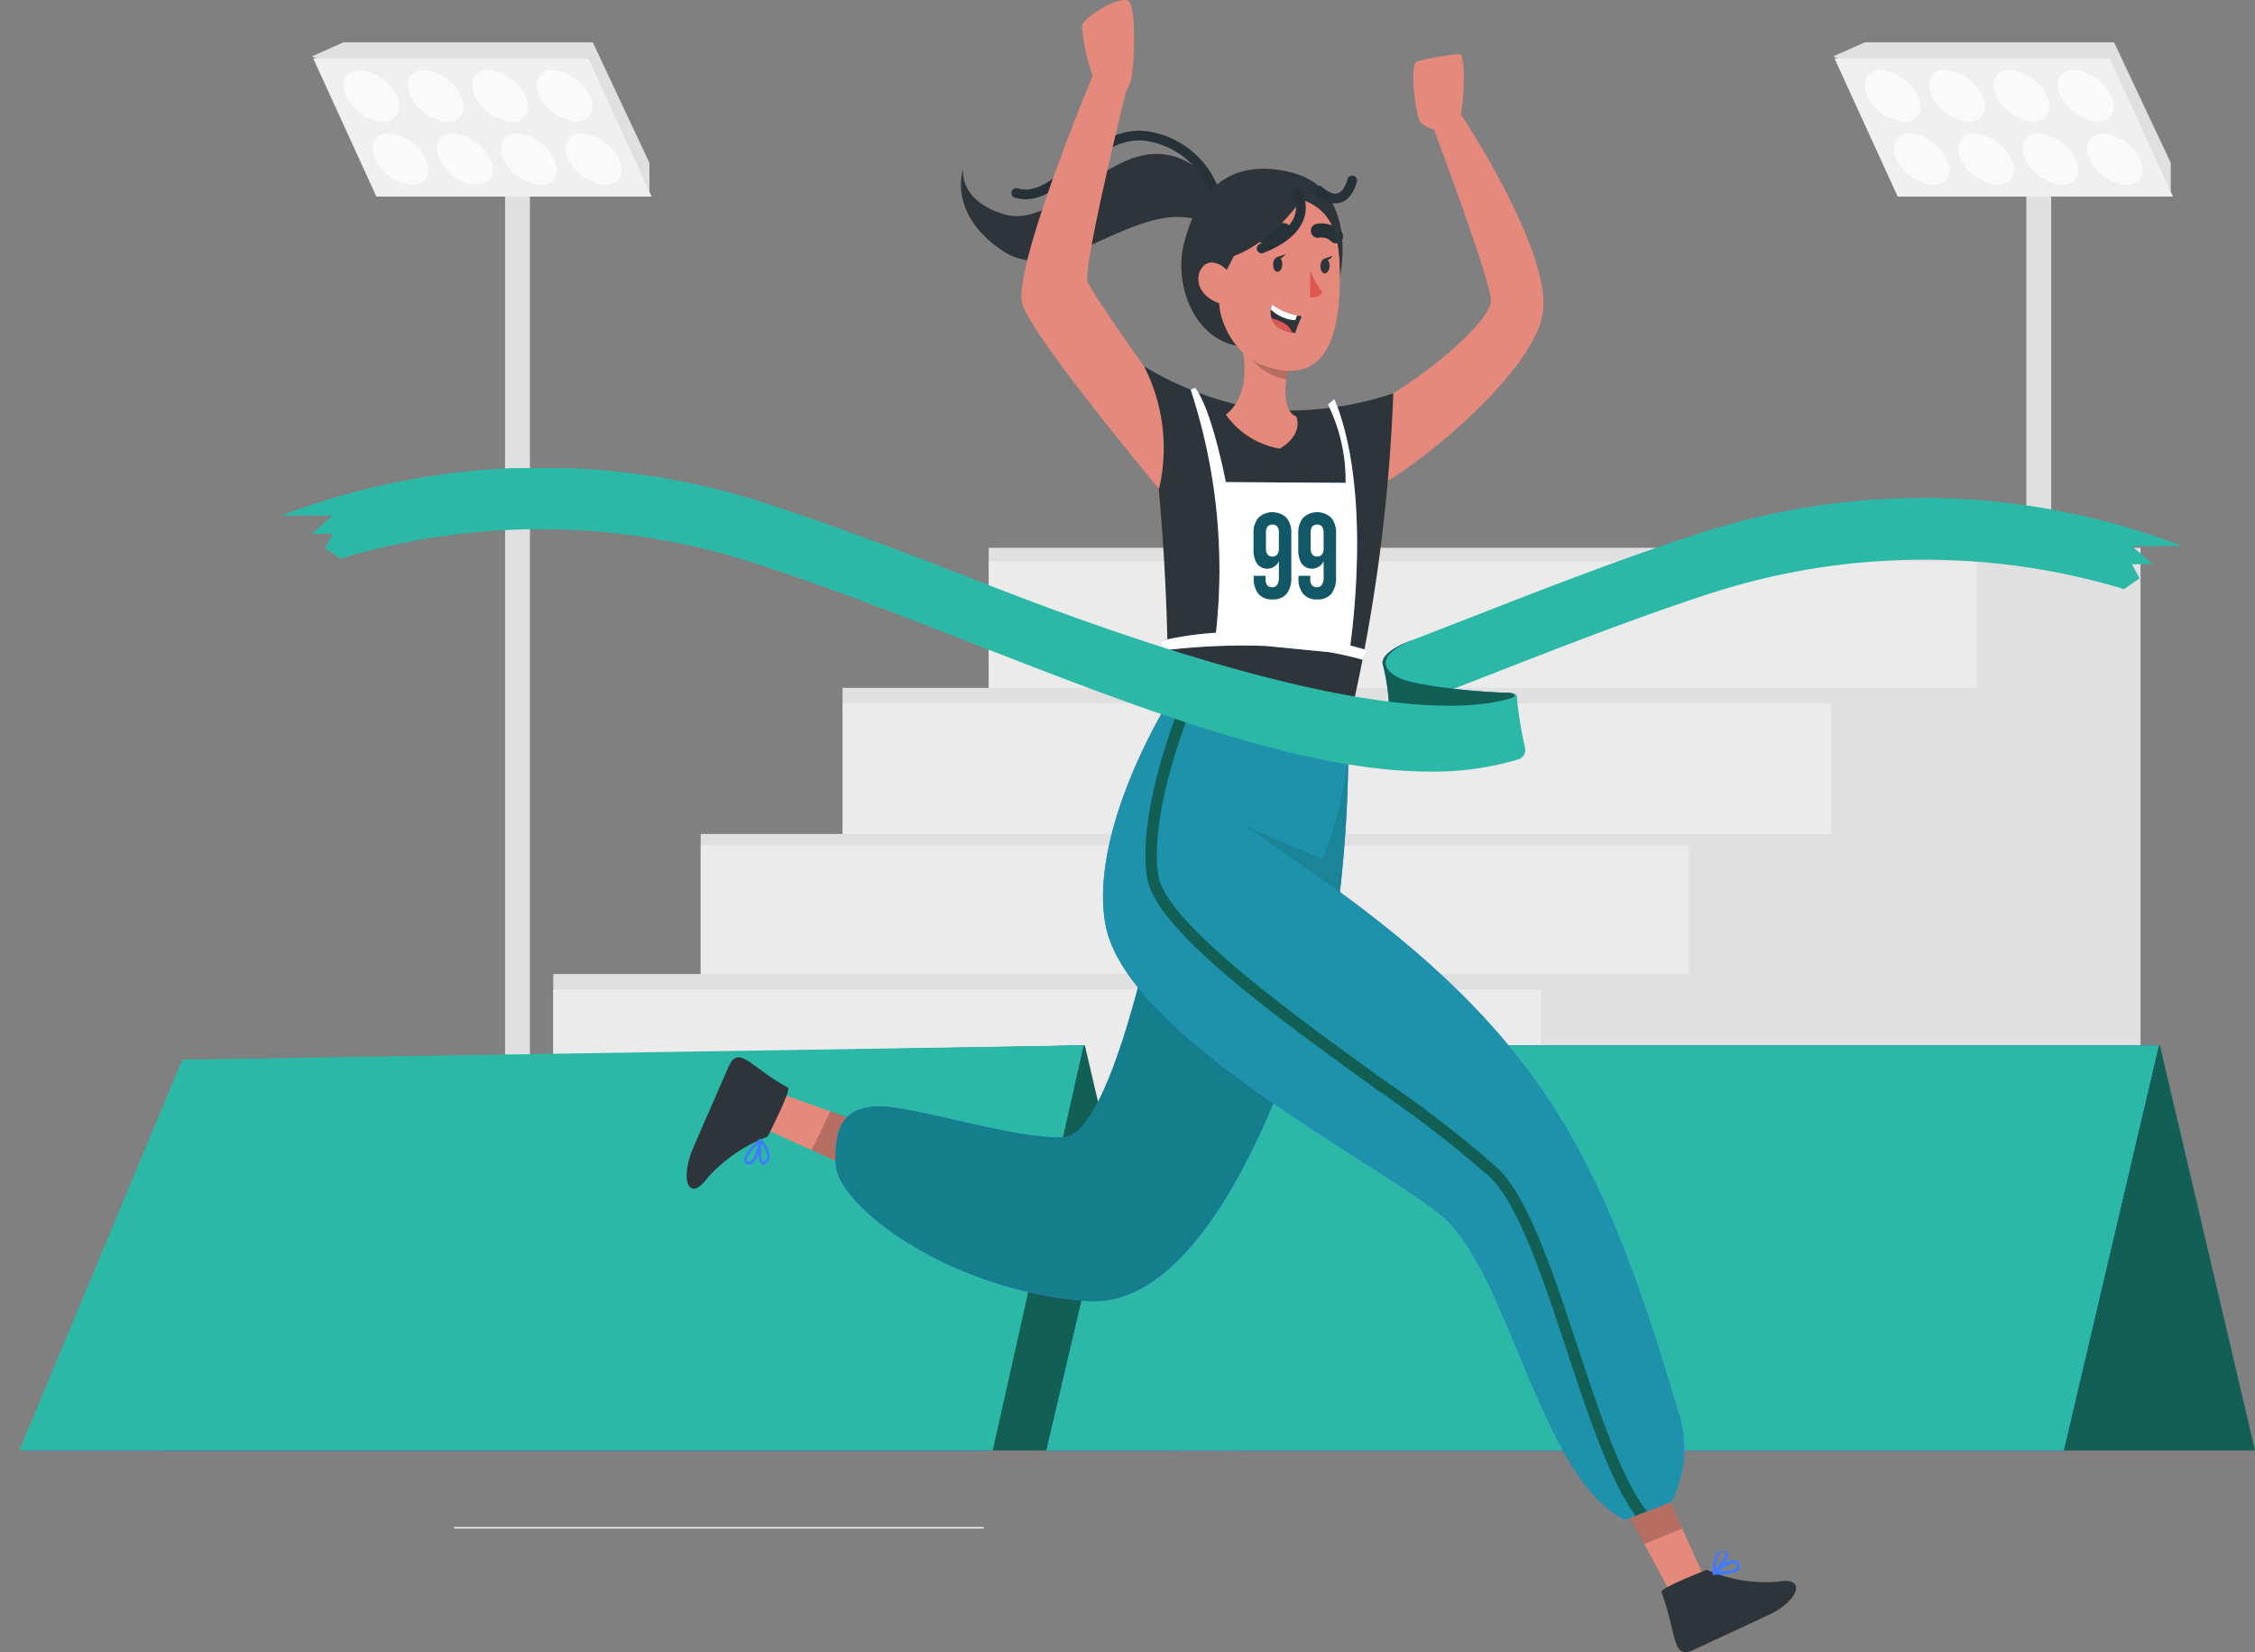 <svg xmlns="http://www.w3.org/2000/svg" xmlns:xlink="http://www.w3.org/1999/xlink" width="111.471" height="81.697" viewBox="0 0 111.471 81.697">
  <rect x="0" y="0" width="111.471" height="81.697" fill="#808080" stroke="none"/>
  <defs>
    <clipPath id="clip-path">
      <rect id="Rectangle_17532" data-name="Rectangle 17532" width="54.986" height="20.029" fill="none"/>
    </clipPath>
    <clipPath id="clip-path-2">
      <rect id="Rectangle_17534" data-name="Rectangle 17534" width="53.565" height="20.029" fill="none"/>
    </clipPath>
    <clipPath id="clip-path-5">
      <rect id="Rectangle_17611" data-name="Rectangle 17611" width="3.17" height="3.078" fill="none"/>
    </clipPath>
    <clipPath id="clip-path-6">
      <rect id="Rectangle_17612" data-name="Rectangle 17612" width="24.935" height="20.245" fill="none"/>
    </clipPath>
    <clipPath id="clip-path-7">
      <rect id="Rectangle_17613" data-name="Rectangle 17613" width="3.055" height="3.482" fill="none"/>
    </clipPath>
    <clipPath id="clip-path-8">
      <rect id="Rectangle_17614" data-name="Rectangle 17614" width="28.702" height="40.403" fill="none"/>
    </clipPath>
    <clipPath id="clip-path-9">
      <rect id="Rectangle_17615" data-name="Rectangle 17615" width="5.095" height="7.494" fill="none"/>
    </clipPath>
    <clipPath id="clip-path-10">
      <rect id="Rectangle_17616" data-name="Rectangle 17616" width="2.545" height="2.051" fill="none"/>
    </clipPath>
    <clipPath id="clip-path-11">
      <rect id="Rectangle_17617" data-name="Rectangle 17617" width="10.274" height="13.454" fill="none"/>
    </clipPath>
    <clipPath id="clip-path-12">
      <rect id="Rectangle_17619" data-name="Rectangle 17619" width="6.621" height="5.261" fill="none"/>
    </clipPath>
    <clipPath id="clip-path-13">
      <rect id="Rectangle_17620" data-name="Rectangle 17620" width="61.469" height="15.006" fill="none"/>
    </clipPath>
  </defs>
  <g id="Group_8889" data-name="Group 8889" transform="translate(-0.31 -9.077)">
    <g id="Group_8902" data-name="Group 8902">
      <rect id="Rectangle_17523" data-name="Rectangle 17523" width="26.188" height="0.075" transform="translate(22.754 84.584)" fill="#ebebeb"/>
      <g id="Group_8796" data-name="Group 8796" transform="translate(-14 -13.831)">
        <g id="Group_8903" data-name="Group 8903">
          <path id="Path_13976" data-name="Path 13976" d="M375.306,83.743l1.573-.7H389.2l2.8,5.96v1.567Z" transform="translate(-270.385 -58.043)" fill="#e0e0e0"/>
          <rect id="Rectangle_17524" data-name="Rectangle 17524" width="1.229" height="49.47" transform="translate(114.478 30.231)" fill="#e0e0e0"/>
          <path id="Path_13977" data-name="Path 13977" d="M392.3,92.514H378.694l-3.123-6.829h13.605Z" transform="translate(-270.576 -59.887)" fill="#f0f0f0"/>
          <path id="Path_13978" data-name="Path 13978" d="M383.558,88.875c.321.7.022,1.271-.667,1.271a2.248,2.248,0,0,1-1.829-1.271c-.321-.7-.022-1.271.667-1.271a2.247,2.247,0,0,1,1.829,1.271" transform="translate(-274.439 -61.228)" fill="#fafafa"/>
          <path id="Path_13979" data-name="Path 13979" d="M394.938,88.875c.321.7.022,1.271-.667,1.271a2.247,2.247,0,0,1-1.829-1.271c-.321-.7-.022-1.271.667-1.271a2.247,2.247,0,0,1,1.829,1.271" transform="translate(-282.637 -61.228)" fill="#fafafa"/>
          <path id="Path_13980" data-name="Path 13980" d="M406.318,88.875c.321.7.022,1.271-.667,1.271a2.248,2.248,0,0,1-1.829-1.271c-.321-.7-.022-1.271.667-1.271a2.247,2.247,0,0,1,1.829,1.271" transform="translate(-290.836 -61.228)" fill="#fafafa"/>
          <path id="Path_13981" data-name="Path 13981" d="M417.7,88.875c.321.7.022,1.271-.667,1.271a2.247,2.247,0,0,1-1.829-1.271c-.321-.7-.022-1.271.667-1.271a2.247,2.247,0,0,1,1.829,1.271" transform="translate(-299.034 -61.228)" fill="#fafafa"/>
          <path id="Path_13982" data-name="Path 13982" d="M388.681,99.278c.321.7.022,1.271-.667,1.271a2.247,2.247,0,0,1-1.829-1.271c-.321-.7-.022-1.271.667-1.271a2.247,2.247,0,0,1,1.829,1.271" transform="translate(-278.13 -68.499)" fill="#fafafa"/>
          <path id="Path_13983" data-name="Path 13983" d="M400.061,99.278c.321.7.022,1.271-.667,1.271a2.247,2.247,0,0,1-1.829-1.271c-.321-.7-.022-1.271.667-1.271a2.247,2.247,0,0,1,1.829,1.271" transform="translate(-286.328 -68.499)" fill="#fafafa"/>
          <path id="Path_13984" data-name="Path 13984" d="M411.442,99.278c.321.7.022,1.271-.667,1.271a2.247,2.247,0,0,1-1.829-1.271c-.321-.7-.022-1.271.667-1.271a2.247,2.247,0,0,1,1.829,1.271" transform="translate(-294.527 -68.499)" fill="#fafafa"/>
          <path id="Path_13985" data-name="Path 13985" d="M422.821,99.278c.321.7.022,1.271-.667,1.271a2.247,2.247,0,0,1-1.829-1.271c-.321-.7-.022-1.271.667-1.271a2.247,2.247,0,0,1,1.829,1.271" transform="translate(-302.725 -68.499)" fill="#fafafa"/>
          <path id="Path_13986" data-name="Path 13986" d="M106.306,83.743l1.573-.7H120.2l2.8,5.96v1.567Z" transform="translate(-76.587 -58.043)" fill="#e0e0e0"/>
          <rect id="Rectangle_17525" data-name="Rectangle 17525" width="1.229" height="49.47" transform="translate(39.276 30.231)" fill="#e0e0e0"/>
          <path id="Path_13987" data-name="Path 13987" d="M123.3,92.514H109.694l-3.123-6.829h13.605Z" transform="translate(-76.778 -59.887)" fill="#f0f0f0"/>
          <path id="Path_13988" data-name="Path 13988" d="M114.558,88.875c.321.7.022,1.271-.667,1.271a2.247,2.247,0,0,1-1.829-1.271c-.321-.7-.022-1.271.667-1.271a2.247,2.247,0,0,1,1.829,1.271" transform="translate(-80.641 -61.228)" fill="#fafafa"/>
          <path id="Path_13989" data-name="Path 13989" d="M125.939,88.875c.321.7.022,1.271-.667,1.271a2.247,2.247,0,0,1-1.829-1.271c-.321-.7-.022-1.271.667-1.271a2.247,2.247,0,0,1,1.829,1.271" transform="translate(-88.84 -61.228)" fill="#fafafa"/>
          <path id="Path_13990" data-name="Path 13990" d="M137.318,88.875c.321.7.022,1.271-.667,1.271a2.247,2.247,0,0,1-1.829-1.271c-.321-.7-.022-1.271.667-1.271a2.247,2.247,0,0,1,1.829,1.271" transform="translate(-97.037 -61.228)" fill="#fafafa"/>
          <path id="Path_13991" data-name="Path 13991" d="M148.7,88.875c.321.7.022,1.271-.667,1.271a2.247,2.247,0,0,1-1.829-1.271c-.321-.7-.022-1.271.667-1.271a2.247,2.247,0,0,1,1.829,1.271" transform="translate(-105.236 -61.228)" fill="#fafafa"/>
          <path id="Path_13992" data-name="Path 13992" d="M119.681,99.278c.321.7.022,1.271-.667,1.271a2.247,2.247,0,0,1-1.829-1.271c-.321-.7-.022-1.271.667-1.271a2.247,2.247,0,0,1,1.829,1.271" transform="translate(-84.332 -68.499)" fill="#fafafa"/>
          <path id="Path_13993" data-name="Path 13993" d="M131.061,99.278c.321.7.022,1.271-.667,1.271a2.247,2.247,0,0,1-1.829-1.271c-.321-.7-.022-1.271.667-1.271a2.247,2.247,0,0,1,1.829,1.271" transform="translate(-92.53 -68.499)" fill="#fafafa"/>
          <path id="Path_13994" data-name="Path 13994" d="M142.441,99.278c.321.7.022,1.271-.667,1.271a2.248,2.248,0,0,1-1.829-1.271c-.321-.7-.022-1.271.667-1.271a2.247,2.247,0,0,1,1.829,1.271" transform="translate(-100.729 -68.499)" fill="#fafafa"/>
          <path id="Path_13995" data-name="Path 13995" d="M153.822,99.278c.321.7.022,1.271-.667,1.271a2.247,2.247,0,0,1-1.829-1.271c-.321-.7-.022-1.271.667-1.271a2.247,2.247,0,0,1,1.829,1.271" transform="translate(-108.928 -68.499)" fill="#fafafa"/>
          <path id="Path_13996" data-name="Path 13996" d="M227.482,166.051H170.545v6.925h-7.227V180.2h-7.012v6.925h-7.288v22.882h78.464Z" transform="translate(-107.359 -116.056)" fill="#e0e0e0"/>
          <rect id="Rectangle_17526" data-name="Rectangle 17526" width="48.83" height="6.254" transform="translate(63.186 50.666)" fill="#ebebeb"/>
          <rect id="Rectangle_17527" data-name="Rectangle 17527" width="48.872" height="6.457" transform="translate(55.959 57.689)" fill="#ebebeb"/>
          <rect id="Rectangle_17528" data-name="Rectangle 17528" width="48.849" height="6.358" transform="translate(48.948 64.712)" fill="#ebebeb"/>
          <rect id="Rectangle_17529" data-name="Rectangle 17529" width="48.83" height="6.254" transform="translate(41.66 71.823)" fill="#ebebeb"/>
        </g>
      </g>
      <g id="Group_8803" data-name="Group 8803" transform="translate(-14 -17.831)">
        <g id="Group_8904" data-name="Group 8904">
          <g id="Group_8801" data-name="Group 8801" transform="translate(17.645 78.597)" style="isolation: isolate">
            <g id="Group_8800" data-name="Group 8800">
              <g id="Group_8799" data-name="Group 8799" clip-path="url(#clip-path)">
                <path id="Path_13998" data-name="Path 13998" d="M118.1,281.077H67.812l1.112-19.237,44.482-.792Z" transform="translate(-63.115 -261.048)" fill="#126055"/>
              </g>
            </g>
          </g>
        </g>
      </g>
      <path id="Path_13999" data-name="Path 13999" d="M101.091,261.048l-44.6,1.146-7.765,18.883h47.67Z" transform="translate(-47.216 -200.282)" fill="#407bff"/>
      <g id="Group_8811" data-name="Group 8811" transform="translate(-14 -17.831)">
        <g id="Group_8905" data-name="Group 8905">
          <g id="Group_8806" data-name="Group 8806" transform="translate(14.31 78.597)" style="isolation: isolate">
            <g id="Group_8805" data-name="Group 8805">
              <g id="Group_8804" data-name="Group 8804" clip-path="url(#clip-path-2)">
                <path id="Path_14000" data-name="Path 14000" d="M98.713,261.048l-44.552.705L46.1,281.076H94.22Z" transform="translate(-45.148 -261.048)" fill="#2bb8a6"/>
              </g>
            </g>
          </g>
          <g id="Group_8809" data-name="Group 8809" transform="translate(70.795 78.597)" style="isolation: isolate">
            <g id="Group_8808" data-name="Group 8808">
              <g id="Group_8807" data-name="Group 8807" clip-path="url(#clip-path)">
                <path id="Path_14001" data-name="Path 14001" d="M308.221,281.077h-50.29l-4.7-20.029h50.29Z" transform="translate(-253.235 -261.048)" fill="#126055"/>
              </g>
            </g>
          </g>
        </g>
      </g>
      <path id="Path_14002" data-name="Path 14002" d="M291.211,261.048h-50.29l-4.7,20.029h50.29Z" transform="translate(-184.185 -200.282)" fill="#407bff"/>
      <g id="Group_8816" data-name="Group 8816" transform="translate(-14 -17.831)">
        <g id="Group_8906" data-name="Group 8906">
          <g id="Group_8814" data-name="Group 8814" transform="translate(66.039 78.597)" style="isolation: isolate">
            <g id="Group_8813" data-name="Group 8813">
              <g id="Group_8812" data-name="Group 8812" clip-path="url(#clip-path)">
                <path id="Path_14003" data-name="Path 14003" d="M291.211,261.048h-50.29l-4.7,20.029h50.29Z" transform="translate(-236.224 -261.048)" fill="#2bb8a6"/>
              </g>
            </g>
          </g>
        </g>
      </g>
      <g id="Group_8865" data-name="Group 8865" transform="translate(-14 -17.831)">
        <g id="Group_8901" data-name="Group 8901">
          <path id="Path_14006" data-name="Path 14006" d="M233.648,116.585a3.128,3.128,0,0,0-3.22-1.913c-2.516.25-4.939,3.663-7.222,2.961s-2-2.249-2-2.249-.839,2.227,2,4.095,6.7-2.849,9.921-1.444Z" transform="translate(-159.279 -80.134)" fill="#2e353a"/>
          <path id="Path_14007" data-name="Path 14007" d="M240.7,114.478a4.2,4.2,0,0,0-3.5-2.829c-2.691-.226-4.263,3.437-6.325,2.829" transform="translate(-166.331 -78.027)" fill="none" stroke="#263238" stroke-linecap="round" stroke-linejoin="round" stroke-width="0.48"/>
          <path id="Path_14008" data-name="Path 14008" d="M267.912,122.383s.956-4.252-2.358-5.11-4.805,1.234-5.364,3.55.851,5.538,3.85,5.006,3.751-2.438,3.871-3.446" transform="translate(-187.365 -81.827)" fill="#2e353a"/>
          <path id="Path_14009" data-name="Path 14009" d="M288.639,115.829c2.724-1.365,6.3-4.351,6.235-5.439s-2.813-8.4-2.813-8.4a2.068,2.068,0,0,1-.631-.323c-.27-.218-.607-2.908-.2-3.054a11.433,11.433,0,0,1,2.093-.364c.337,0,.2,2.4.067,2.981,0,0,4.357,6.539,4.069,9.668s-7.04,8.572-9.4,9.341.585-4.41.585-4.41" transform="translate(-206.865 -68.668)" fill="#e4897b"/>
          <path id="Path_14010" data-name="Path 14010" d="M186.8,270.838l.772-1.769,2.415.868,2.214.8-.6,2.261-2.542-1.142Z" transform="translate(-134.582 -188.057)" fill="#e4897b"/>
          <path id="Path_14011" data-name="Path 14011" d="M177.621,264.516c.179.1-1.009,2.421-1.009,2.421a7.677,7.677,0,0,0-2.974,2.043c-.938,1.274-1.387.07-.688-1.531l1.728-3.96c.5-1.137,1.086.029,2.943,1.027" transform="translate(-124.355 -183.83)" fill="#2e353a"/>
          <path id="Path_14012" data-name="Path 14012" d="M183.027,277.67a.233.233,0,0,1-.049-.005.242.242,0,0,1-.212-.178c-.078-.333.615-.966.755-1.089a.063.063,0,0,1,.027-.014h0s.008,0,.013,0a.076.076,0,0,1,.038.013h0s0,0,0,0h0l0,0h0a1.566,1.566,0,0,1,.434.873.417.417,0,0,1-.143.306c-.1.085-.181.106-.256.063-.114-.066-.157-.3-.168-.54a1.1,1.1,0,0,1-.289.51.261.261,0,0,1-.157.057m.435-1.034c-.293.283-.607.661-.57.817,0,.014.013.055.111.076a.132.132,0,0,0,.108-.029,1.8,1.8,0,0,0,.352-.863m.15-.021c-.03.419-.006.849.091.906.03.018.083-.023.112-.048a.277.277,0,0,0,.1-.2,1.2,1.2,0,0,0-.3-.654" transform="translate(-131.667 -193.169)" fill="#407bff"/>
          <g id="Group_8845" data-name="Group 8845" transform="translate(54.432 81.856)" opacity="0.2" style="isolation: isolate">
            <g id="Group_8844" data-name="Group 8844">
              <g id="Group_8843" data-name="Group 8843" clip-path="url(#clip-path-5)">
                <path id="Path_14013" data-name="Path 14013" d="M194.7,273.79l.934-1.916,2.236.811-.588,2.267Z" transform="translate(-194.704 -271.874)"/>
              </g>
            </g>
          </g>
          <path id="Path_14014" data-name="Path 14014" d="M223.861,235.868c-1.012,4.721-5.537,20.832-12.57,20.228s-12.2-4.774-12.345-6.678.4-2.95,2.159-2.954,6.907,1.7,9.153,1.524,4.342-10.438,4.342-10.438Z" transform="translate(-143.313 -164.853)" fill="#407bff"/>
          <g id="Group_8848" data-name="Group 8848" transform="translate(55.612 71.015)" style="isolation: isolate">
            <g id="Group_8847" data-name="Group 8847">
              <g id="Group_8846" data-name="Group 8846" clip-path="url(#clip-path-6)">
                <path id="Path_14015" data-name="Path 14015" d="M223.861,235.868c-1.012,4.721-5.537,20.832-12.57,20.228s-12.2-4.774-12.345-6.678.4-2.95,2.159-2.954,6.907,1.7,9.153,1.524,4.342-10.438,4.342-10.438Z" transform="translate(-198.925 -235.868)" fill="#157e8c"/>
              </g>
            </g>
          </g>
          <path id="Path_14016" data-name="Path 14016" d="M341.771,336.388l-1.666.776-1.276-2.372-1.168-2.178,1.839-1.267,1.2,2.668Z" transform="translate(-243.263 -231.585)" fill="#e4897b"/>
          <path id="Path_14017" data-name="Path 14017" d="M344.957,348.294c-.075-.2,2.244-1.1,2.244-1.1a7.267,7.267,0,0,0,3.485.589c1.486-.286,1.082.937-.425,1.639l-3.729,1.736c-1.071.5-.8-.8-1.575-2.868" transform="translate(-248.519 -242.663)" fill="#2e353a"/>
          <path id="Path_14018" data-name="Path 14018" d="M354.247,345.2a1.5,1.5,0,0,0-.169.026h-.038a.2.2,0,0,1-.058-.034v-.022a.028.028,0,0,0-.006-.02s.006-.011.006-.016h0c0-.009.013-.019.013-.029a1.661,1.661,0,0,1,.221-.963.365.365,0,0,1,.3-.127c.124,0,.2.05.233.135.044.131-.064.334-.2.524a.948.948,0,0,1,.531-.176.258.258,0,0,1,.187.108.3.3,0,0,1,.049.3c-.119.248-.739.3-1.065.3m.784-.567a1.708,1.708,0,0,0-.763.4c.393,0,.861-.062.929-.206.006-.013.024-.051-.037-.135a.135.135,0,0,0-.1-.055l-.03,0m-.525-.611c-.074,0-.135.092-.186.149a1.327,1.327,0,0,0-.177.735c.279-.292.526-.68.488-.792a.172.172,0,0,0-.113-.092Z" transform="translate(-255.017 -240.437)" fill="#407bff"/>
          <g id="Group_8851" data-name="Group 8851" transform="translate(94.406 99.775)" opacity="0.2" style="isolation: isolate">
            <g id="Group_8850" data-name="Group 8850">
              <g id="Group_8849" data-name="Group 8849" clip-path="url(#clip-path-7)">
                <path id="Path_14019" data-name="Path 14019" d="M340.75,334.1l-1.878.77-1.178-2.2,1.834-1.28Z" transform="translate(-337.695 -331.388)"/>
              </g>
            </g>
          </g>
          <path id="Path_14020" data-name="Path 14020" d="M249.431,204.77s-3.9,6.256-3.1,10.916c.942,5.5,13.25,11.694,16.6,14.431s4.927,13.073,9.1,15.056l2.274-.878a5.739,5.739,0,0,0,.292-4.65c-3.631-12.285-6.636-18.156-16.666-25.512a62.225,62.225,0,0,0,.383-8.972Z" transform="translate(-177.386 -143.118)" fill="#407bff"/>
          <g id="Group_8854" data-name="Group 8854" transform="translate(68.833 61.652)" style="isolation: isolate">
            <g id="Group_8853" data-name="Group 8853">
              <g id="Group_8852" data-name="Group 8852" clip-path="url(#clip-path-8)">
                <path id="Path_14021" data-name="Path 14021" d="M249.431,204.77s-3.9,6.256-3.1,10.916c.942,5.5,13.25,11.694,16.6,14.431s4.927,13.073,9.1,15.056l2.274-.878a5.739,5.739,0,0,0,.292-4.65c-3.631-12.285-6.636-18.156-16.666-25.512a62.225,62.225,0,0,0,.383-8.972Z" transform="translate(-246.219 -204.77)" fill="#1d92aa"/>
              </g>
            </g>
          </g>
          <path id="Path_14022" data-name="Path 14022" d="M278.512,244.82l-.559.217c-1.269-1.74-2.306-4.878-3.394-8.171-1.155-3.49-2.348-7.1-3.754-8.53a57.1,57.1,0,0,0-5.661-4.384c-5.13-3.712-10.948-7.918-11.336-10.484-.411-2.728.883-6.612,1.658-8.611l.6.027c-.735,1.876-2.105,5.844-1.7,8.488.349,2.306,6.559,6.8,11.093,10.08a57.033,57.033,0,0,1,5.737,4.447c1.5,1.532,2.664,5.043,3.894,8.764,1.062,3.213,2.158,6.527,3.427,8.156" transform="translate(-182.796 -143.179)" fill="#126055"/>
          <g id="Group_8857" data-name="Group 8857" transform="translate(75.901 63.521)" opacity="0.1" style="isolation: isolate">
            <g id="Group_8856" data-name="Group 8856">
              <g id="Group_8855" data-name="Group 8855" clip-path="url(#clip-path-9)">
                <path id="Path_14023" data-name="Path 14023" d="M276.146,218.472s-2.06-1.451-4.646-3.258l3.777,1.629a17.714,17.714,0,0,0,1.317-5.865c.034,3.146-.447,7.494-.447,7.494" transform="translate(-271.5 -210.978)"/>
              </g>
            </g>
          </g>
          <path id="Path_14024" data-name="Path 14024" d="M254.676,166.173l8.951.987a85.559,85.559,0,0,0,2.188-16.281,16.509,16.509,0,0,1-6.508.8,16.257,16.257,0,0,1-5.807-2.133,110.806,110.806,0,0,1,1.176,16.627" transform="translate(-182.631 -104.521)" fill="#2e353a"/>
          <path id="Path_14025" data-name="Path 14025" d="M270.6,150.361a4.087,4.087,0,0,1-2.663-1.682c1.54-1.207.685-3.784.685-3.784l2.545.882a8.849,8.849,0,0,0-.242,1.168c-.222,1.7.492,1.816.492,1.816.348.986-.816,1.6-.816,1.6" transform="translate(-193.029 -101.27)" fill="#e4897b"/>
          <g id="Group_8860" data-name="Group 8860" transform="translate(75.589 43.625)" opacity="0.2" style="isolation: isolate">
            <g id="Group_8859" data-name="Group 8859">
              <g id="Group_8858" data-name="Group 8858" clip-path="url(#clip-path-10)">
                <path id="Path_14026" data-name="Path 14026" d="M272.928,145.777a8.851,8.851,0,0,0-.242,1.168,3.024,3.024,0,0,1-2.3-2.05Z" transform="translate(-270.383 -144.895)"/>
              </g>
            </g>
          </g>
          <path id="Path_14027" data-name="Path 14027" d="M269.361,121.076c2.282.178,2.928,1.551,2.925,4.1,0,3.181-.806,5.379-3.614,4.481-3.813-1.22-3.1-8.872.689-8.577" transform="translate(-191.738 -84.616)" fill="#e4897b"/>
          <path id="Path_14028" data-name="Path 14028" d="M282.814,133.863a5.312,5.312,0,0,0,.6,1.071.61.61,0,0,1-.62.231Z" transform="translate(-203.732 -93.559)" fill="#de5753"/>
          <path id="Path_14029" data-name="Path 14029" d="M276.76,131.956c-.009.2-.118.361-.243.354s-.219-.176-.21-.378.118-.361.243-.354.219.176.21.378" transform="translate(-199.062 -91.962)" fill="#2e353a"/>
          <path id="Path_14030" data-name="Path 14030" d="M276.99,131.251l.416-.151s-.22.359-.416.151" transform="translate(-199.554 -91.628)" fill="#2e353a"/>
          <path id="Path_14031" data-name="Path 14031" d="M285.117,132.224c-.009.2-.118.361-.243.354s-.219-.176-.21-.378.118-.361.243-.354.219.176.21.378" transform="translate(-205.082 -92.15)" fill="#2e353a"/>
          <path id="Path_14032" data-name="Path 14032" d="M285.346,131.52l.416-.151s-.22.359-.416.151" transform="translate(-205.574 -91.816)" fill="#2e353a"/>
          <path id="Path_14033" data-name="Path 14033" d="M275.641,127.141a1.127,1.127,0,0,0-1.015.294" transform="translate(-197.851 -88.846)" fill="none" stroke="#263238" stroke-linecap="round" stroke-linejoin="round" stroke-width="0.696"/>
          <path id="Path_14034" data-name="Path 14034" d="M284.213,127.23a1.009,1.009,0,0,1,.9.273" transform="translate(-204.758 -88.909)" fill="none" stroke="#263238" stroke-linecap="round" stroke-linejoin="round" stroke-width="0.696"/>
          <path id="Path_14035" data-name="Path 14035" d="M277.4,139.972a6.506,6.506,0,0,0-.323.833c-.049-.008-.1-.016-.146-.026-.659-.124-.927-.416-1.024-.7a1,1,0,0,1-.037-.438.959.959,0,0,1,.059-.244,3.027,3.027,0,0,0,1.247.532c.137.033.224.046.224.046" transform="translate(-198.74 -97.425)" fill="#2e353a"/>
          <path id="Path_14036" data-name="Path 14036" d="M277.2,139.926l-.1.243a1.926,1.926,0,0,1-1.2-.531.952.952,0,0,1,.059-.244,3.026,3.026,0,0,0,1.247.532" transform="translate(-198.765 -97.425)" fill="#fff"/>
          <path id="Path_14037" data-name="Path 14037" d="M277.048,142.361c-.659-.124-.927-.416-1.024-.7a2.066,2.066,0,0,1,.707.294.86.86,0,0,1,.317.409" transform="translate(-198.858 -99.008)" fill="#de5753"/>
          <path id="Path_14038" data-name="Path 14038" d="M265.157,122.691a7.738,7.738,0,0,0,1.146-3.507s4.656-1.637,4.547,3.323c0,0,.737-4.355-3.179-4.758s-4.315,5.778-2.413,7.778a3.252,3.252,0,0,1-.1-2.835" transform="translate(-190.307 -82.283)" fill="#2e353a"/>
          <path id="Path_14039" data-name="Path 14039" d="M264.724,133.543a1.048,1.048,0,0,0-1.011-1.069c-.713.028-1.155,1.565.579,2.078.249.074.409-.181.432-1.009" transform="translate(-189.536 -92.588)" fill="#e4897b"/>
          <path id="Path_14040" data-name="Path 14040" d="M237.873,107.488a8.912,8.912,0,0,1,.736,6.06s-6.188-7.417-6.747-9.109,3.469-11.327,3.469-11.327a9.2,9.2,0,0,1-.533-2.484c.14-.452,1.887-1.505,2.306-1.2s.28,3.613.07,4.065l-.21.452s-2.154,8.725-1.881,9.368,2.789,4.18,2.789,4.18" transform="translate(-167.005 -62.462)" fill="#e4897b"/>
          <path id="Path_14041" data-name="Path 14041" d="M267.432,119.779s-2.449,3.95-5.7,3.317c0,0-.159-2.991,2.016-3.648a4.62,4.62,0,0,1,3.683.33" transform="translate(-188.561 -83.327)" fill="#2e353a"/>
          <path id="Path_14042" data-name="Path 14042" d="M276.032,121.068s1.02,1.65-1.759,2.741" transform="translate(-197.597 -84.617)" fill="none" stroke="#263238" stroke-linecap="round" stroke-linejoin="round" stroke-width="0.48"/>
          <path id="Path_14043" data-name="Path 14043" d="M284.369,119.5s1.17,1.158,1.656-.5" transform="translate(-204.87 -83.169)" fill="none" stroke="#263238" stroke-linecap="round" stroke-linejoin="round" stroke-width="0.48"/>
          <path id="Path_14044" data-name="Path 14044" d="M266.271,166.48l.253-.464s-.312-.1-.854-.235c.227-1.683.93-8.052-.785-12.184l-.318.263a8.484,8.484,0,0,1,.874,3.876l-5.924-.038s-.68-3.575-1.522-4.673l-.212.107a28.5,28.5,0,0,1,1.248,12.016,16.047,16.047,0,0,0-2.78.416l.226.452a32.211,32.211,0,0,1,5.022-.216l3.113.306a15.805,15.805,0,0,1,1.66.374" transform="translate(-184.612 -106.953)" fill="#407bff"/>
          <g id="Group_8863" data-name="Group 8863" transform="translate(71.638 46.074)" style="isolation: isolate">
            <g id="Group_8862" data-name="Group 8862">
              <g id="Group_8861" data-name="Group 8861" clip-path="url(#clip-path-11)">
                <path id="Path_14045" data-name="Path 14045" d="M266.271,166.48l.253-.464s-.312-.1-.854-.235c.227-1.683.93-8.052-.785-12.184l-.318.263a8.484,8.484,0,0,1,.874,3.876l-5.924-.038s-.68-3.575-1.522-4.673l-.212.107a28.5,28.5,0,0,1,1.248,12.016,16.047,16.047,0,0,0-2.78.416l.226.452a32.211,32.211,0,0,1,5.022-.216l3.113.306a15.805,15.805,0,0,1,1.66.374" transform="translate(-256.25 -153.026)" fill="#fff"/>
              </g>
            </g>
          </g>
          <path id="Path_14046" data-name="Path 14046" d="M274.7,176.706a1.261,1.261,0,0,1-.229.816.864.864,0,0,1-.71.28.848.848,0,0,1-.685-.274,1.184,1.184,0,0,1-.232-.786v-.108h.582v.15a.471.471,0,0,0,.087.322.3.3,0,0,0,.232.093.308.308,0,0,0,.252-.108.675.675,0,0,0,.089-.409v-.771a.636.636,0,0,1-1.082.126,1.256,1.256,0,0,1-.171-.717v-.771a1.156,1.156,0,0,1,.24-.786,1.014,1.014,0,0,1,1.387,0,1.156,1.156,0,0,1,.24.786Zm-.934-1.024a.3.3,0,0,0,.232-.094.47.47,0,0,0,.087-.322v-.759a.459.459,0,0,0-.087-.319.343.343,0,0,0-.464,0,.459.459,0,0,0-.087.319v.759a.469.469,0,0,0,.087.322.3.3,0,0,0,.232.094" transform="translate(-196.557 -121.255)" fill="#125765"/>
          <path id="Path_14047" data-name="Path 14047" d="M282.617,176.706a1.261,1.261,0,0,1-.229.816.864.864,0,0,1-.71.28.848.848,0,0,1-.685-.274,1.184,1.184,0,0,1-.232-.786v-.108h.582v.15a.471.471,0,0,0,.087.322.3.3,0,0,0,.232.093.308.308,0,0,0,.252-.108.674.674,0,0,0,.09-.409v-.771a.636.636,0,0,1-1.082.126,1.257,1.257,0,0,1-.171-.717v-.771a1.156,1.156,0,0,1,.24-.786,1.014,1.014,0,0,1,1.387,0,1.156,1.156,0,0,1,.24.786Zm-.934-1.024a.3.3,0,0,0,.232-.094.469.469,0,0,0,.087-.322v-.759a.459.459,0,0,0-.087-.319.343.343,0,0,0-.464,0,.459.459,0,0,0-.087.319v.759a.469.469,0,0,0,.087.322.3.3,0,0,0,.232.094" transform="translate(-202.263 -121.255)" fill="#125765"/>
        </g>
      </g>
      <g id="Group_8873" data-name="Group 8873" transform="translate(-14 -17.831)">
        <g id="Group_8907" data-name="Group 8907">
          <path id="Path_14048" data-name="Path 14048" d="M335.17,173.594a35.718,35.718,0,0,0-24.292-.479c-3.483,1.135-7.173,2.571-10.74,3.962q-1.448.564-2.9,1.126c-.542.209-1.5.615-1.581,1.194l.877,2.27c1.8-.674,2.709-1.04,4.557-1.76,3.534-1.376,7.19-2.8,10.6-3.911a34.29,34.29,0,0,1,20.62-.271l.763-.527-.372-.7h1.026l-1.026-.9h2.469Z" transform="translate(-213.001 -119.689)" fill="#2bb8a6"/>
          <path id="Path_14049" data-name="Path 14049" d="M295.981,198.514s4.729.235,6.243,1.154l.047-2.47s-.022-.151-.452-.161c-1.46-.032-4.659-.34-5.414-.763-1.717-.963.781-1.868.781-1.868s-1.578.532-1.535,1.176a10.421,10.421,0,0,1,.33,2.931" transform="translate(-212.998 -135.875)" fill="#407bff"/>
          <g id="Group_8868" data-name="Group 8868" transform="translate(82.653 58.532)" style="isolation: isolate">
            <g id="Group_8867" data-name="Group 8867">
              <g id="Group_8866" data-name="Group 8866" clip-path="url(#clip-path-12)">
                <path id="Path_14050" data-name="Path 14050" d="M295.981,198.514s4.729.235,6.243,1.154l.047-2.47s-.022-.151-.452-.161c-1.46-.032-4.659-.34-5.414-.763-1.717-.963.781-1.868.781-1.868s-1.578.532-1.535,1.176a10.421,10.421,0,0,1,.33,2.931" transform="translate(-295.651 -194.407)" fill="#126055"/>
              </g>
            </g>
          </g>
          <g id="Group_8871" data-name="Group 8871" transform="translate(28.236 50.054)" style="isolation: isolate">
            <g id="Group_8870" data-name="Group 8870">
              <g id="Group_8869" data-name="Group 8869" clip-path="url(#clip-path-13)">
                <path id="Path_14051" data-name="Path 14051" d="M162.458,180.077a.486.486,0,0,1-.308.569,14.681,14.681,0,0,1-4.38.608c-6.352,0-14.316-3.1-22.642-6.347-3.534-1.376-7.19-2.8-10.6-3.911a34.288,34.288,0,0,0-20.62-.271l-.763-.527.372-.7H102.49l1.026-.9H101v0a35.8,35.8,0,0,1,24.316-.479c3.483,1.135,7.185,2.572,10.752,3.962,9.673,3.77,20.479,7,25.608,5.573.328-.092.3-.186.212-.237a.369.369,0,0,0-.136-.042c.248.015.294.12.3.216a21.119,21.119,0,0,0,.409,2.491" transform="translate(-101 -166.248)" fill="#2bb8a6"/>
              </g>
            </g>
          </g>
        </g>
      </g>
    </g>
  </g>
</svg>
